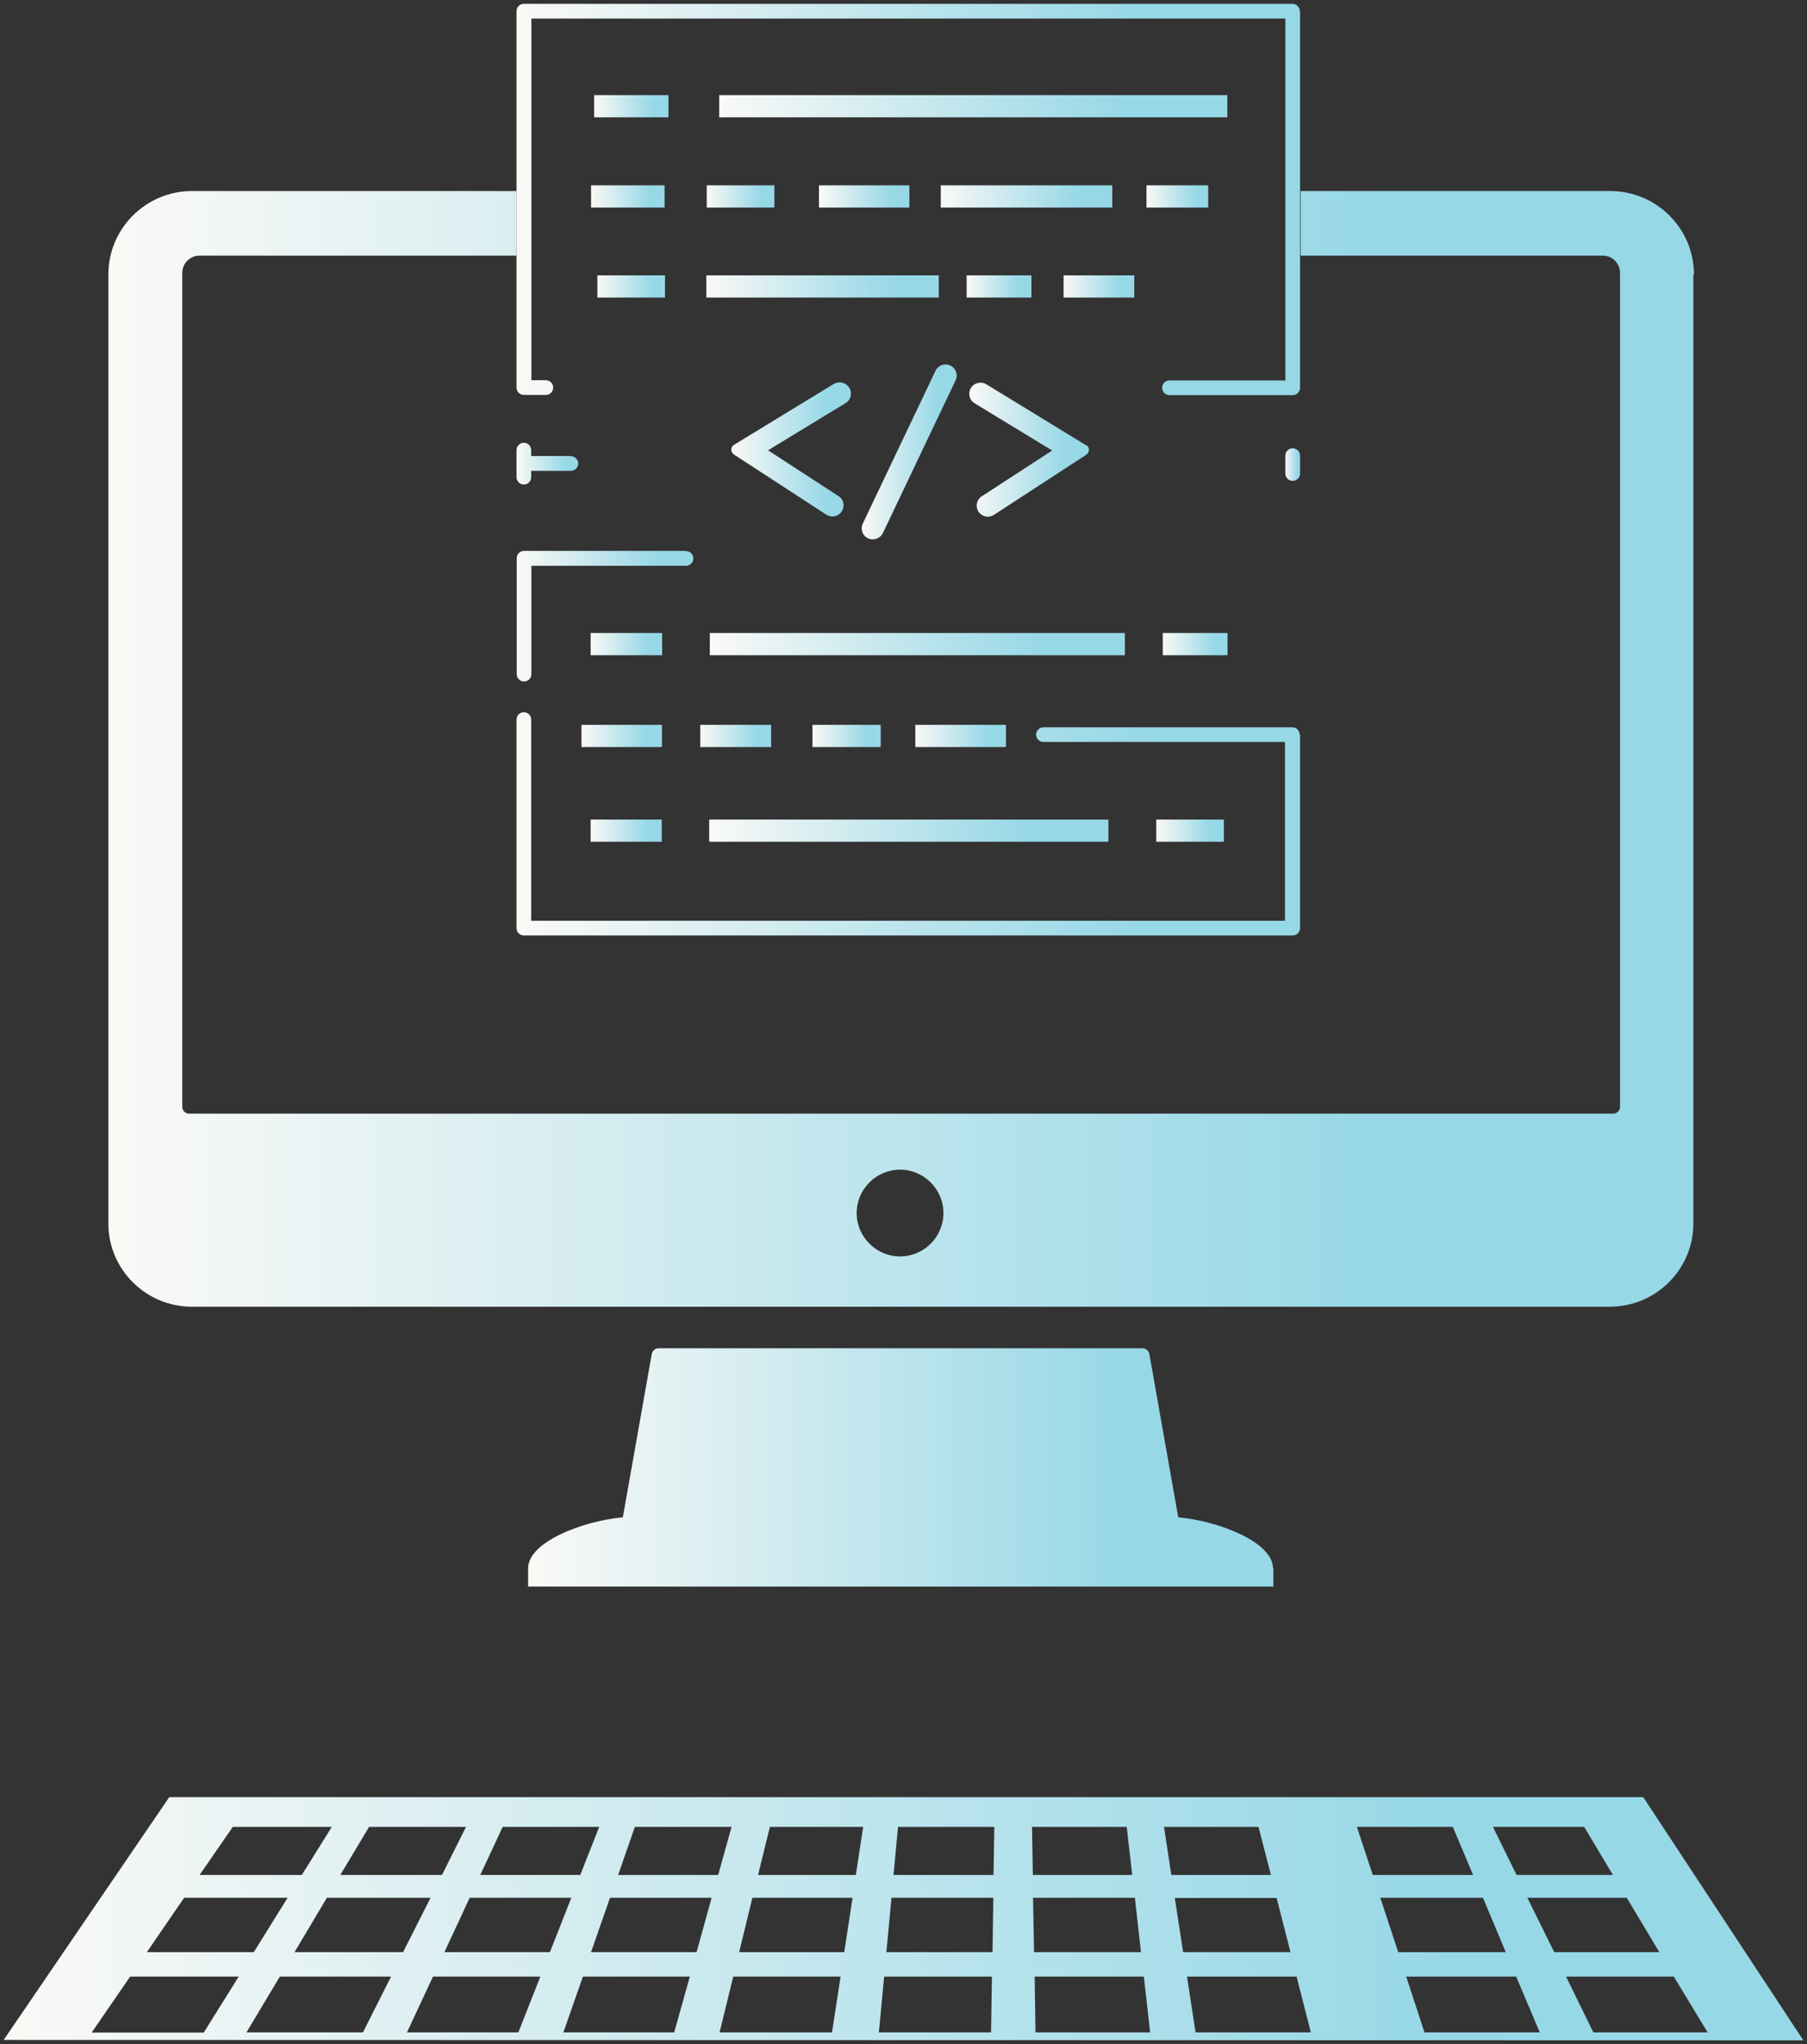 <?xml version="1.0" encoding="UTF-8"?><svg id="Layer_1" xmlns="http://www.w3.org/2000/svg" xmlns:xlink="http://www.w3.org/1999/xlink" viewBox="0 0 88.72 100.36"><rect x="0" y="0" width="88.72" height="100.36" fill="#333333" stroke="none"/><defs><style>.cls-1{fill:url(#linear-gradient-15);}.cls-2{fill:url(#linear-gradient-13);}.cls-3{fill:url(#linear-gradient-28);}.cls-4{fill:url(#linear-gradient-2);}.cls-5{fill:url(#linear-gradient-25);}.cls-6{fill:url(#linear-gradient-10);}.cls-7{fill:url(#linear-gradient-12);}.cls-8{fill:url(#linear-gradient-27);}.cls-9{fill:url(#linear-gradient-26);}.cls-10{fill:url(#linear-gradient-4);}.cls-11{fill:url(#linear-gradient-30);}.cls-12{fill:url(#linear-gradient-3);}.cls-13{fill:url(#linear-gradient-5);}.cls-14{fill:url(#linear-gradient-22);}.cls-15{fill:url(#linear-gradient-24);}.cls-16{fill:url(#linear-gradient-8);}.cls-17{fill:url(#linear-gradient-14);}.cls-18{fill:url(#linear-gradient-29);}.cls-19{fill:url(#linear-gradient-20);}.cls-20{fill:url(#linear-gradient-17);}.cls-21{fill:url(#linear-gradient-7);}.cls-22{fill:url(#linear-gradient-9);}.cls-23{fill:url(#linear-gradient-11);}.cls-24{fill:url(#linear-gradient-19);}.cls-25{fill:url(#linear-gradient-6);}.cls-26{fill:url(#linear-gradient-21);}.cls-27{fill:url(#linear-gradient-32);}.cls-28{fill:url(#linear-gradient-16);}.cls-29{fill:url(#linear-gradient);}.cls-30{fill:url(#linear-gradient-23);}.cls-31{fill:url(#linear-gradient-31);}.cls-32{fill:url(#linear-gradient-18);}</style><linearGradient id="linear-gradient" x1=".18" y1="94.21" x2="88.54" y2="94.21" gradientUnits="userSpaceOnUse"><stop offset="0" stop-color="#faf9f6"/><stop offset=".8" stop-color="#97d8e7"/></linearGradient><linearGradient id="linear-gradient-2" x1="5.32" y1="36.77" x2="83.14" y2="36.77" xlink:href="#linear-gradient"/><linearGradient id="linear-gradient-3" x1="25.93" y1="72.05" x2="62.52" y2="72.05" xlink:href="#linear-gradient"/><linearGradient id="linear-gradient-4" x1="25.36" y1="40.45" x2="63.83" y2="40.45" xlink:href="#linear-gradient"/><linearGradient id="linear-gradient-5" x1="63.1" y1="22.82" x2="63.83" y2="22.82" xlink:href="#linear-gradient"/><linearGradient id="linear-gradient-6" x1="25.36" y1="9.79" x2="63.83" y2="9.79" xlink:href="#linear-gradient"/><linearGradient id="linear-gradient-7" x1="57.09" y1="31.63" x2="60.27" y2="31.63" xlink:href="#linear-gradient"/><linearGradient id="linear-gradient-8" x1="35.31" y1="5.22" x2="60.26" y2="5.22" xlink:href="#linear-gradient"/><linearGradient id="linear-gradient-9" x1="56.77" y1="40.78" x2="60.09" y2="40.78" xlink:href="#linear-gradient"/><linearGradient id="linear-gradient-10" x1="56.29" y1="9.65" x2="59.32" y2="9.65" xlink:href="#linear-gradient"/><linearGradient id="linear-gradient-11" x1="52.22" y1="14.07" x2="55.69" y2="14.07" xlink:href="#linear-gradient"/><linearGradient id="linear-gradient-12" x1="34.85" y1="31.63" x2="55.23" y2="31.63" xlink:href="#linear-gradient"/><linearGradient id="linear-gradient-13" x1="46.19" y1="9.65" x2="54.62" y2="9.65" xlink:href="#linear-gradient"/><linearGradient id="linear-gradient-14" x1="34.82" y1="40.78" x2="54.42" y2="40.78" xlink:href="#linear-gradient"/><linearGradient id="linear-gradient-15" x1="47.6" y1="22.08" x2="53.47" y2="22.08" xlink:href="#linear-gradient"/><linearGradient id="linear-gradient-16" x1="47.46" y1="14.07" x2="50.64" y2="14.07" xlink:href="#linear-gradient"/><linearGradient id="linear-gradient-17" x1="44.94" y1="36.14" x2="49.39" y2="36.14" xlink:href="#linear-gradient"/><linearGradient id="linear-gradient-18" x1="42.3" y1="22.19" x2="46.97" y2="22.19" xlink:href="#linear-gradient"/><linearGradient id="linear-gradient-19" x1="34.68" y1="14.07" x2="46.09" y2="14.07" xlink:href="#linear-gradient"/><linearGradient id="linear-gradient-20" x1="40.21" y1="9.65" x2="44.65" y2="9.65" xlink:href="#linear-gradient"/><linearGradient id="linear-gradient-21" x1="39.89" y1="36.14" x2="43.23" y2="36.14" xlink:href="#linear-gradient"/><linearGradient id="linear-gradient-22" x1="35.91" y1="22.08" x2="41.78" y2="22.08" xlink:href="#linear-gradient"/><linearGradient id="linear-gradient-23" x1="34.7" y1="9.65" x2="38.02" y2="9.65" xlink:href="#linear-gradient"/><linearGradient id="linear-gradient-24" x1="34.38" y1="36.14" x2="37.86" y2="36.14" xlink:href="#linear-gradient"/><linearGradient id="linear-gradient-25" x1="25.36" y1="30.27" x2="34.04" y2="30.27" xlink:href="#linear-gradient"/><linearGradient id="linear-gradient-26" x1="29.17" y1="5.22" x2="32.81" y2="5.22" xlink:href="#linear-gradient"/><linearGradient id="linear-gradient-27" x1="29.33" y1="14.07" x2="32.65" y2="14.07" xlink:href="#linear-gradient"/><linearGradient id="linear-gradient-28" x1="29.02" y1="9.65" x2="32.63" y2="9.65" xlink:href="#linear-gradient"/><linearGradient id="linear-gradient-29" x1="29" y1="31.63" x2="32.51" y2="31.63" xlink:href="#linear-gradient"/><linearGradient id="linear-gradient-30" x1="29" y1="40.78" x2="32.49" y2="40.78" xlink:href="#linear-gradient"/><linearGradient id="linear-gradient-31" x1="28.55" y1="36.14" x2="32.49" y2="36.14" xlink:href="#linear-gradient"/><linearGradient id="linear-gradient-32" x1="25.36" y1="22.78" x2="28.4" y2="22.78" xlink:href="#linear-gradient"/></defs><path class="cls-29" d="M80.68,88.24l7.86,11.94-88.36-.02,8.13-11.92h72.36ZM83.84,99.79l-1.66-2.74h-5.29l1.34,2.74h5.61ZM81.47,95.85l-1.6-2.67h-4.88l1.32,2.67h5.16ZM79.19,92.06l-1.41-2.36h-4.48l1.16,2.36h4.73ZM75.6,99.79l-1.16-2.74h-5.4l.9,2.74h5.65ZM73.93,95.85l-1.12-2.67h-5.04l.88,2.67h5.28ZM72.33,92.07l-1-2.37h-4.71l.78,2.36h4.93ZM64.36,99.79l-.7-2.74h-5.38l.42,2.74h5.65ZM63.36,95.85l-.68-2.66h-5s.41,2.66.41,2.66h5.27ZM62.4,92.06l-.61-2.36h-4.64l.36,2.36h4.88ZM56.47,99.79l-.31-2.74h-5.36l.04,2.74h5.63ZM56.02,95.85l-.3-2.67h-5l.05,2.67h5.24ZM55.59,92.06l-.27-2.36h-4.65l.04,2.36h4.88ZM48.78,92.06l.04-2.36h-4.73l-.22,2.36h4.92ZM48.73,95.85l.04-2.67h-5l-.25,2.67h5.21ZM48.66,99.79l.04-2.74h-5.29l-.26,2.74h5.51ZM42.02,92.06l.36-2.36h-4.58l-.58,2.36h4.81ZM41.45,95.85l.41-2.67h-4.92l-.65,2.67h5.16ZM40.85,99.79l.42-2.74h-5.27l-.67,2.74h5.53ZM35.26,92.06l.66-2.36h-4.75l-.82,2.36h4.92ZM34.2,95.85l.74-2.67h-4.99l-.93,2.67h5.17ZM33.1,99.79l.77-2.74h-5.25l-.96,2.74h5.44ZM28.49,92.06l.93-2.36h-4.74l-1.1,2.36h4.91ZM27,95.85l1.05-2.67h-4.99l-1.24,2.67h5.18ZM25.45,99.79l1.08-2.74h-5.27l-1.28,2.74h5.46ZM21.7,92.06l1.18-2.36h-4.76l-1.41,2.36h4.98ZM19.79,95.85l1.35-2.67h-5.09l-1.59,2.67h5.33ZM17.82,99.79l1.38-2.74h-5.46l-1.64,2.74h5.73ZM14.82,92.06l1.47-2.36h-4.86l-1.63,2.36h5.01ZM12.46,95.85l1.66-2.67h-5.08l-1.83,2.67h5.26ZM10.01,99.79l1.71-2.74h-5.33l-1.89,2.75h5.51Z"/><path class="cls-4" d="M83.14,13.48v46.59c0,2.26-1.84,4.09-4.11,4.09H9.43c-2.27,0-4.11-1.83-4.11-4.09V13.48c0-2.26,1.84-4.1,4.11-4.1h15.93v3.17h-15.56c-.47,0-.85.38-.85.85v40.95c0,.18.15.33.34.33h69.91c.19,0,.34-.15.34-.33V13.4c0-.47-.38-.85-.85-.85h-14.83v-3.17h15.2c2.27,0,4.11,1.84,4.11,4.1ZM46.32,59.56c0-1.17-.96-2.13-2.13-2.13s-2.13.96-2.13,2.13.96,2.13,2.13,2.13,2.13-.95,2.13-2.13Z"/><path class="cls-12" d="M62.52,77v.9H25.93v-.9c0-1.28,2.66-2.32,4.65-2.5l1.42-8.02c.03-.17.18-.28.34-.28h23.75c.17,0,.31.12.34.28l1.42,8.02c1.99.18,4.65,1.22,4.65,2.5Z"/><path class="cls-10" d="M63.83,36.06v9.51c0,.2-.16.36-.36.36H25.72c-.2,0-.36-.16-.36-.36v-10.24c0-.2.16-.36.36-.36s.36.16.36.36v9.88h37.01v-8.78h-11.86c-.2,0-.36-.16-.36-.36s.17-.36.36-.36h12.22c.2,0,.36.16.36.36Z"/><path class="cls-13" d="M63.83,22.37v.88c0,.2-.16.36-.36.36s-.36-.16-.36-.36v-.88c0-.2.16-.36.36-.36s.36.16.36.36Z"/><path class="cls-25" d="M63.83.55v18.49c0,.2-.16.36-.36.36h-6.05c-.2,0-.36-.16-.36-.36s.16-.36.36-.36h5.69V.91H26.09v17.76h.71c.2,0,.36.16.36.36s-.16.36-.36.36h-1.08c-.2,0-.36-.16-.36-.36V.55c0-.2.16-.36.36-.36h37.74c.2,0,.36.17.36.36Z"/><rect class="cls-21" x="57.09" y="31.08" width="3.18" height="1.09"/><rect class="cls-16" x="35.31" y="4.67" width="24.95" height="1.09"/><rect class="cls-22" x="56.77" y="40.24" width="3.32" height="1.09"/><rect class="cls-6" x="56.29" y="9.1" width="3.03" height="1.09"/><rect class="cls-23" x="52.22" y="13.52" width="3.47" height="1.09"/><rect class="cls-7" x="34.85" y="31.08" width="20.38" height="1.09"/><rect class="cls-2" x="46.19" y="9.1" width="8.42" height="1.09"/><rect class="cls-17" x="34.82" y="40.24" width="19.6" height="1.09"/><path class="cls-1" d="M53.33,21.85c.18.11.18.36,0,.48l-4.53,2.95c-.09.06-.2.09-.3.09-.18,0-.35-.09-.46-.25-.16-.25-.09-.59.16-.75l3.46-2.25-3.81-2.32c-.17-.1-.26-.28-.26-.47,0-.09.03-.2.08-.28.16-.26.5-.34.76-.18l4.89,2.99Z"/><rect class="cls-28" x="47.46" y="13.52" width="3.18" height="1.09"/><rect class="cls-20" x="44.94" y="35.59" width="4.45" height="1.09"/><path class="cls-32" d="M46.97,18.44c0,.08-.01.16-.05.23l-3.57,7.5c-.13.27-.46.39-.73.26-.27-.12-.39-.45-.26-.72l3.57-7.5c.13-.28.46-.39.73-.26.2.09.31.29.31.5Z"/><rect class="cls-24" x="34.68" y="13.52" width="11.41" height="1.09"/><rect class="cls-19" x="40.21" y="9.1" width="4.44" height="1.09"/><rect class="cls-26" x="39.89" y="35.59" width="3.35" height="1.09"/><path class="cls-14" d="M41.7,19.04c.05.09.08.19.08.28,0,.19-.09.37-.26.47l-3.81,2.32,3.46,2.25c.26.16.32.5.16.75-.11.16-.28.25-.46.25-.1,0-.2-.03-.3-.09l-4.53-2.95c-.18-.12-.18-.37,0-.48l4.9-2.99c.26-.15.59-.07.75.18Z"/><rect class="cls-30" x="34.7" y="9.1" width="3.32" height="1.09"/><rect class="cls-15" x="34.38" y="35.59" width="3.48" height="1.09"/><path class="cls-5" d="M33.68,27.06c.2,0,.36.16.36.36s-.16.36-.36.36h-7.59v5.32c0,.2-.16.36-.36.36s-.36-.16-.36-.36v-5.69c0-.2.16-.36.36-.36h7.96Z"/><rect class="cls-9" x="29.17" y="4.67" width="3.65" height="1.09"/><rect class="cls-8" x="29.33" y="13.52" width="3.32" height="1.09"/><rect class="cls-3" x="29.02" y="9.1" width="3.61" height="1.09"/><rect class="cls-18" x="29" y="31.08" width="3.51" height="1.09"/><rect class="cls-11" x="29" y="40.24" width="3.49" height="1.09"/><rect class="cls-31" x="28.55" y="35.59" width="3.95" height="1.09"/><path class="cls-27" d="M28.03,22.4c.2,0,.36.17.36.36s-.17.36-.36.36h-1.95v.31c0,.2-.16.36-.36.36s-.36-.17-.36-.36v-1.33c0-.2.16-.36.36-.36s.36.16.36.36v.29h1.95Z"/></svg>